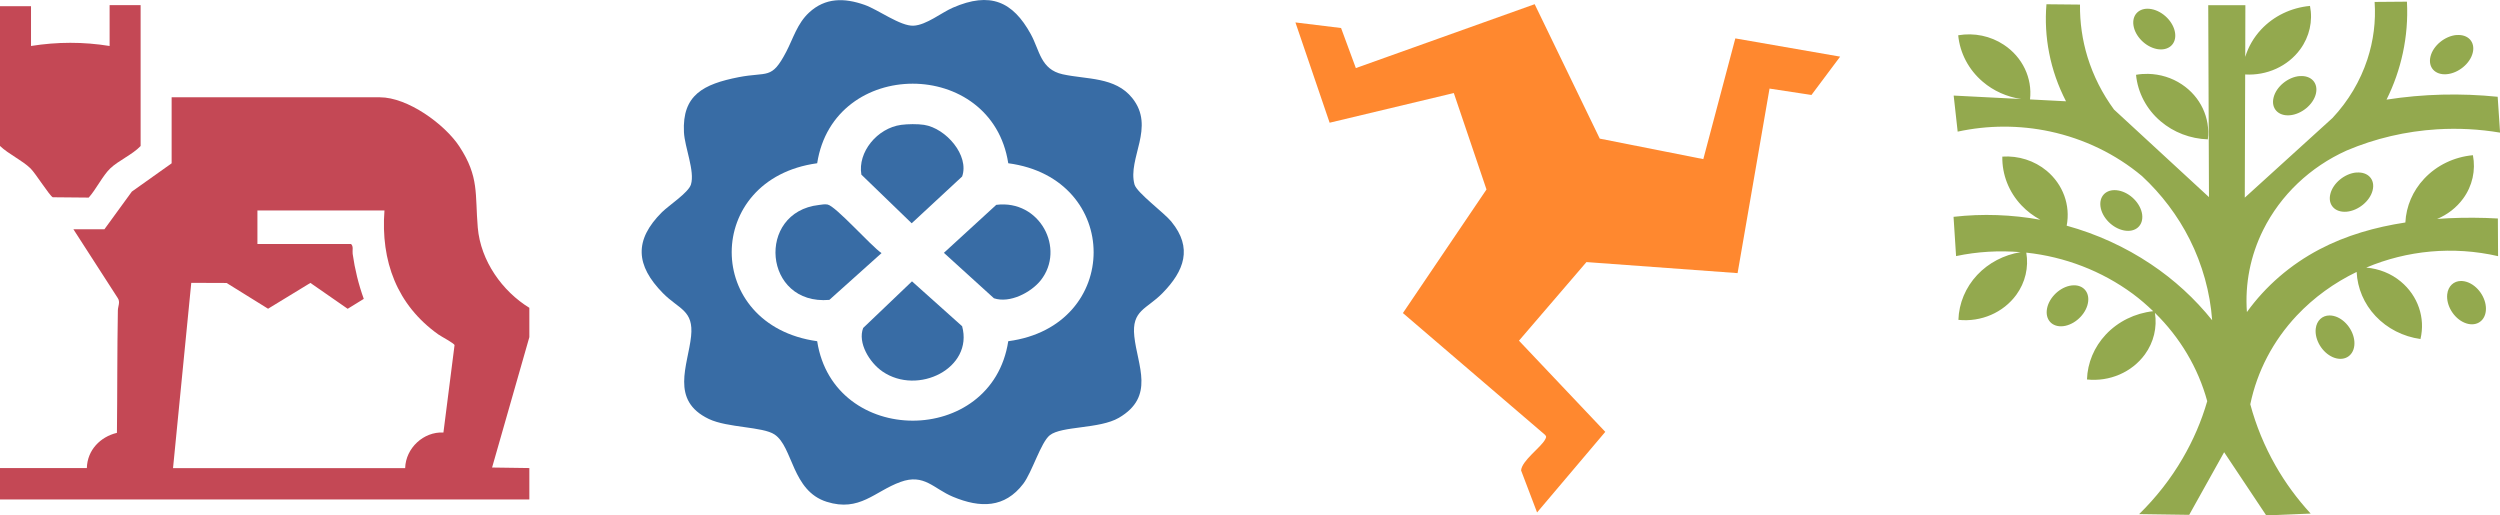 <svg xmlns="http://www.w3.org/2000/svg" id="Livello_2" data-name="Livello 2" viewBox="0 0 375.65 77.38"><defs><style>      .cls-1 {        fill: #ff882f;      }      .cls-2 {        fill: #93a94e;      }      .cls-3 {        fill: #386ca5;      }      .cls-4 {        fill: #c44855;      }    </style></defs><g id="Livello_1-2" data-name="Livello 1"><g><path class="cls-2" d="M350.04,47.4c-1.09,0-1.94.76-2.08,2-.18,1.66.97,3.57,2.57,4.27,1.6.69,3.05-.09,3.23-1.75.18-1.66-.97-3.57-2.57-4.27-.4-.17-.79-.25-1.16-.25ZM311.61,42.87c-.2,0-.41.03-.62.07-1.72.37-3.26,2.01-3.44,3.67-.18,1.66,1.06,2.71,2.78,2.35,1.72-.37,3.26-2.01,3.44-3.67.16-1.45-.77-2.44-2.16-2.42ZM369.8,42.22c-1.09,0-1.94.76-2.08,2-.18,1.66.97,3.57,2.57,4.26,1.6.69,3.05-.09,3.23-1.75.18-1.66-.97-3.57-2.57-4.26-.4-.17-.79-.25-1.16-.25ZM317.71,28.57c-1.39.01-2.29,1.02-2.09,2.47.23,1.66,1.81,3.26,3.54,3.59,1.73.33,2.94-.75,2.72-2.41-.23-1.66-1.81-3.26-3.53-3.59-.22-.04-.42-.06-.62-.06ZM354.07,25.92c-1.75.15-3.51,1.59-3.91,3.22-.41,1.62.68,2.82,2.44,2.67,1.75-.15,3.51-1.59,3.91-3.21.41-1.62-.68-2.82-2.44-2.67ZM345.54,11.43c-1.75.15-3.51,1.59-3.91,3.22-.41,1.62.68,2.82,2.44,2.67,1.75-.15,3.51-1.59,3.91-3.21s-.68-2.82-2.44-2.67ZM322.76,11.1c-.6-.01-1.2.03-1.8.14.26,2.68,1.57,5.18,3.69,6.98,1.96,1.67,4.47,2.63,7.1,2.72.39-3.23-1.11-6.41-3.92-8.27-1.5-1-3.26-1.53-5.06-1.57ZM369.12,5.26c-1.75.15-3.51,1.59-3.91,3.22-.41,1.62.68,2.82,2.43,2.67s3.51-1.59,3.91-3.21c.41-1.62-.68-2.82-2.43-2.67ZM322.67,1.31c-1.39.01-2.3,1.02-2.1,2.47.23,1.66,1.81,3.26,3.54,3.59,1.73.32,2.95-.75,2.72-2.41-.23-1.66-1.81-3.26-3.54-3.59-.22-.04-.42-.06-.62-.06ZM361.66.25l-4.85.04c.2,2.92-.17,5.84-1.09,8.64-1.07,3.25-2.85,6.25-5.24,8.8l-13.18,11.97.06-18.51c3.25.19,6.4-1.22,8.27-3.78,1.39-1.9,1.92-4.25,1.47-6.52-2.83.26-5.45,1.52-7.34,3.54-1.12,1.2-1.93,2.61-2.39,4.12l.02-7.77h-5.58l.11,28.84-14.27-13.16c-1.76-2.4-3.1-5.05-3.97-7.86-.79-2.57-1.17-5.23-1.14-7.91l-5.04-.05c-.2,2.45-.07,4.92.41,7.34.49,2.51,1.34,4.94,2.53,7.24l-5.41-.28c.37-3.21-1.13-6.36-3.93-8.21-2-1.33-4.47-1.84-6.86-1.43.26,2.68,1.57,5.18,3.69,6.98,1.62,1.39,3.64,2.28,5.78,2.6l-10.15-.52.6,5.42c4.56-.99,9.29-1,13.85-.03,5.14,1.1,9.9,3.4,13.85,6.71,2.95,2.74,5.38,5.96,7.16,9.5,1.92,3.81,3.07,7.94,3.38,12.16-2.6-3.24-5.7-6.09-9.21-8.43-3.88-2.6-8.16-4.54-12.65-5.78.59-3.06-.54-6.19-3.01-8.25-1.83-1.52-4.23-2.29-6.66-2.13-.05,2.69.97,5.31,2.87,7.32.82.87,1.79,1.6,2.84,2.17-4.26-.77-8.66-.94-13.04-.44l.38,5.9c3.21-.68,6.48-.86,9.69-.59-2.51.41-4.81,1.61-6.51,3.42-1.75,1.87-2.75,4.25-2.83,6.75,3.41.36,6.75-1.09,8.7-3.76,1.35-1.85,1.88-4.13,1.5-6.34,5.77.62,11.33,2.74,16.02,6.2,1.08.8,2.09,1.68,3.05,2.6-2.74.3-5.28,1.55-7.12,3.51-1.75,1.87-2.75,4.25-2.83,6.75,3.41.36,6.75-1.09,8.7-3.76,1.33-1.83,1.86-4.06,1.51-6.25,3.76,3.69,6.49,8.25,7.86,13.27-.87,3.01-2.12,5.91-3.72,8.64-1.77,3.04-3.96,5.83-6.51,8.33l7.52.11,5.25-9.41,6.33,9.5,6.67-.28c-2.04-2.22-3.82-4.64-5.29-7.23-1.65-2.9-2.92-5.99-3.78-9.19,1.02-4.95,3.43-9.55,6.97-13.32,2.59-2.75,5.66-4.95,9.01-6.57.12,2.45,1.11,4.8,2.85,6.64,1.75,1.86,4.14,3.08,6.74,3.44.76-3.17-.37-6.48-2.95-8.63-1.46-1.22-3.29-1.94-5.2-2.1,6.12-2.59,13.07-3.27,19.81-1.72l-.03-5.66c-2.47-.14-4.94-.15-7.4-.04-.58.03-1.15.07-1.73.11,1.55-.65,2.91-1.69,3.91-3.06,1.39-1.9,1.91-4.25,1.47-6.52-2.83.26-5.44,1.52-7.33,3.54-1.71,1.82-2.7,4.14-2.82,6.57-4.51.69-8.9,1.93-12.91,4.04-4.35,2.29-8.09,5.52-10.9,9.42-.31-4.25.53-8.5,2.45-12.35,2.61-5.23,7.04-9.45,12.55-11.93,4.29-1.82,8.89-2.89,13.58-3.18,3.16-.19,6.34-.03,9.46.5l-.36-5.39c-2.77-.28-5.56-.39-8.35-.32-2.8.07-5.59.32-8.35.75,1.11-2.23,1.93-4.58,2.45-7,.54-2.51.75-5.08.62-7.64Z"></path><path class="cls-1" d="M255.94,23.91l4.81-18.14,15.75,2.74-4.31,5.76-6.3-.96-4.8,27.73-22.71-1.66-10.14,11.81,12.97,13.7-10.25,12.11-2.4-6.31c.09-1.46,3-3.48,3.61-4.65.14-.27.25-.43,0-.69l-21.37-18.31,12.56-18.57-4.91-14.49-18.66,4.46-5.14-15.07,6.86.84,2.22,6.02L230.6.63l9.78,20.2,15.56,3.08Z"></path></g><g><g><path class="cls-4" d="M79.54,46.25v4.41l-5.6,19.59,5.6.08v4.72H0v-4.72h13.05c.07-2.7,2.02-4.69,4.52-5.29.07-6.13.03-12.27.14-18.4.01-.62.4-1.25-.02-1.86l-6.66-10.33h4.66l4.12-5.66,5.98-4.25v-9.92h31.3c4.15,0,9.72,4.01,11.95,7.41,2.99,4.57,2.32,7.13,2.75,12.16s3.71,9.59,7.75,12.06ZM57.79,31.62h-19.11v5.04h14.06c.41.35.18.97.25,1.48.33,2.33.88,4.57,1.67,6.77l-2.42,1.49-5.6-3.89-6.36,3.88-6.23-3.87-5.31-.02-2.74,27.84h34.88c.08-3.02,2.78-5.51,5.75-5.35l1.67-13.13c-.05-.28-2.03-1.31-2.44-1.61-6.21-4.42-8.67-11.01-8.09-18.64Z"></path><path class="cls-4" d="M21.13.77v21.17c-1.23,1.3-3.35,2.19-4.58,3.38-1.12,1.08-2.13,3.16-3.22,4.37l-5.4-.05c-.48-.22-2.62-3.64-3.34-4.33-1.25-1.22-3.29-2.14-4.59-3.38V.93h4.66v5.98c3.94-.63,7.87-.64,11.81,0V.77h4.66Z"></path></g><g><path class="cls-3" d="M176.02,33.31c-1.09-1.34-5.21-4.36-5.55-5.59-1.08-3.95,3.19-8.59-.34-12.99-2.57-3.21-6.85-2.77-10.46-3.57-3.33-.74-3.44-3.59-4.79-6.04-2.7-4.91-6.1-6.41-11.7-3.97-1.73.75-3.98,2.61-5.91,2.71-1.97.1-5.31-2.41-7.36-3.13-3.05-1.07-5.9-1.1-8.34,1.16-1.78,1.65-2.38,3.88-3.43,5.89-2.23,4.26-2.76,2.96-7.17,3.82-5.26,1.04-8.48,2.66-8.2,8.26.11,2.28,1.67,5.86,1.05,7.87-.38,1.22-3.33,3.14-4.35,4.15-4.23,4.21-3.95,8.01.14,12.17,2.4,2.44,4.65,2.54,4.23,6.49-.46,4.36-3.2,9.62,2.68,12.42,2.82,1.34,8.09,1.13,9.87,2.33,2.78,1.86,2.58,8.46,7.83,10.11,4.95,1.56,7.2-1.57,11.08-2.98,3.58-1.3,4.96,1,7.88,2.22,4.14,1.73,7.79,1.7,10.57-1.94,1.34-1.76,2.65-6.24,3.99-7.3,1.79-1.42,7.46-.92,10.38-2.62,5.48-3.2,2.79-7.81,2.32-12.24-.42-3.95,1.84-4.05,4.23-6.49,3.29-3.35,4.56-6.81,1.35-10.73ZM151.5,51.27c-2.44,15.93-26.26,15.91-28.71,0-17.14-2.38-17.11-24.4,0-26.74,2.46-15.94,26.25-15.94,28.71,0,17.1,2.27,17.11,24.47,0,26.74Z"></path><path class="cls-3" d="M137.04,42.27l-7.34,7.01c-.86,2.24.96,5.21,2.9,6.54,5.33,3.66,13.69-.5,11.97-6.8l-7.54-6.75Z"></path><path class="cls-3" d="M137,33.54l7.57-7.02c1.11-3.15-2.41-7.24-5.72-7.76-.98-.15-2.45-.13-3.44,0-3.6.49-6.56,4.1-5.98,7.48l7.55,7.3Z"></path><path class="cls-3" d="M124.34,30.73c-.44-.08-.86.02-1.29.07-9.47,1.07-8.37,15.12,1.57,14.26l7.84-7.03c-1.53-1.01-6.89-7.09-8.12-7.3Z"></path><path class="cls-3" d="M149.7,30.78l-7.87,7.21,7.52,6.83c2.4.8,5.59-.89,7.03-2.7,3.75-4.74-.13-12.16-6.68-11.34Z"></path></g></g></g></svg>